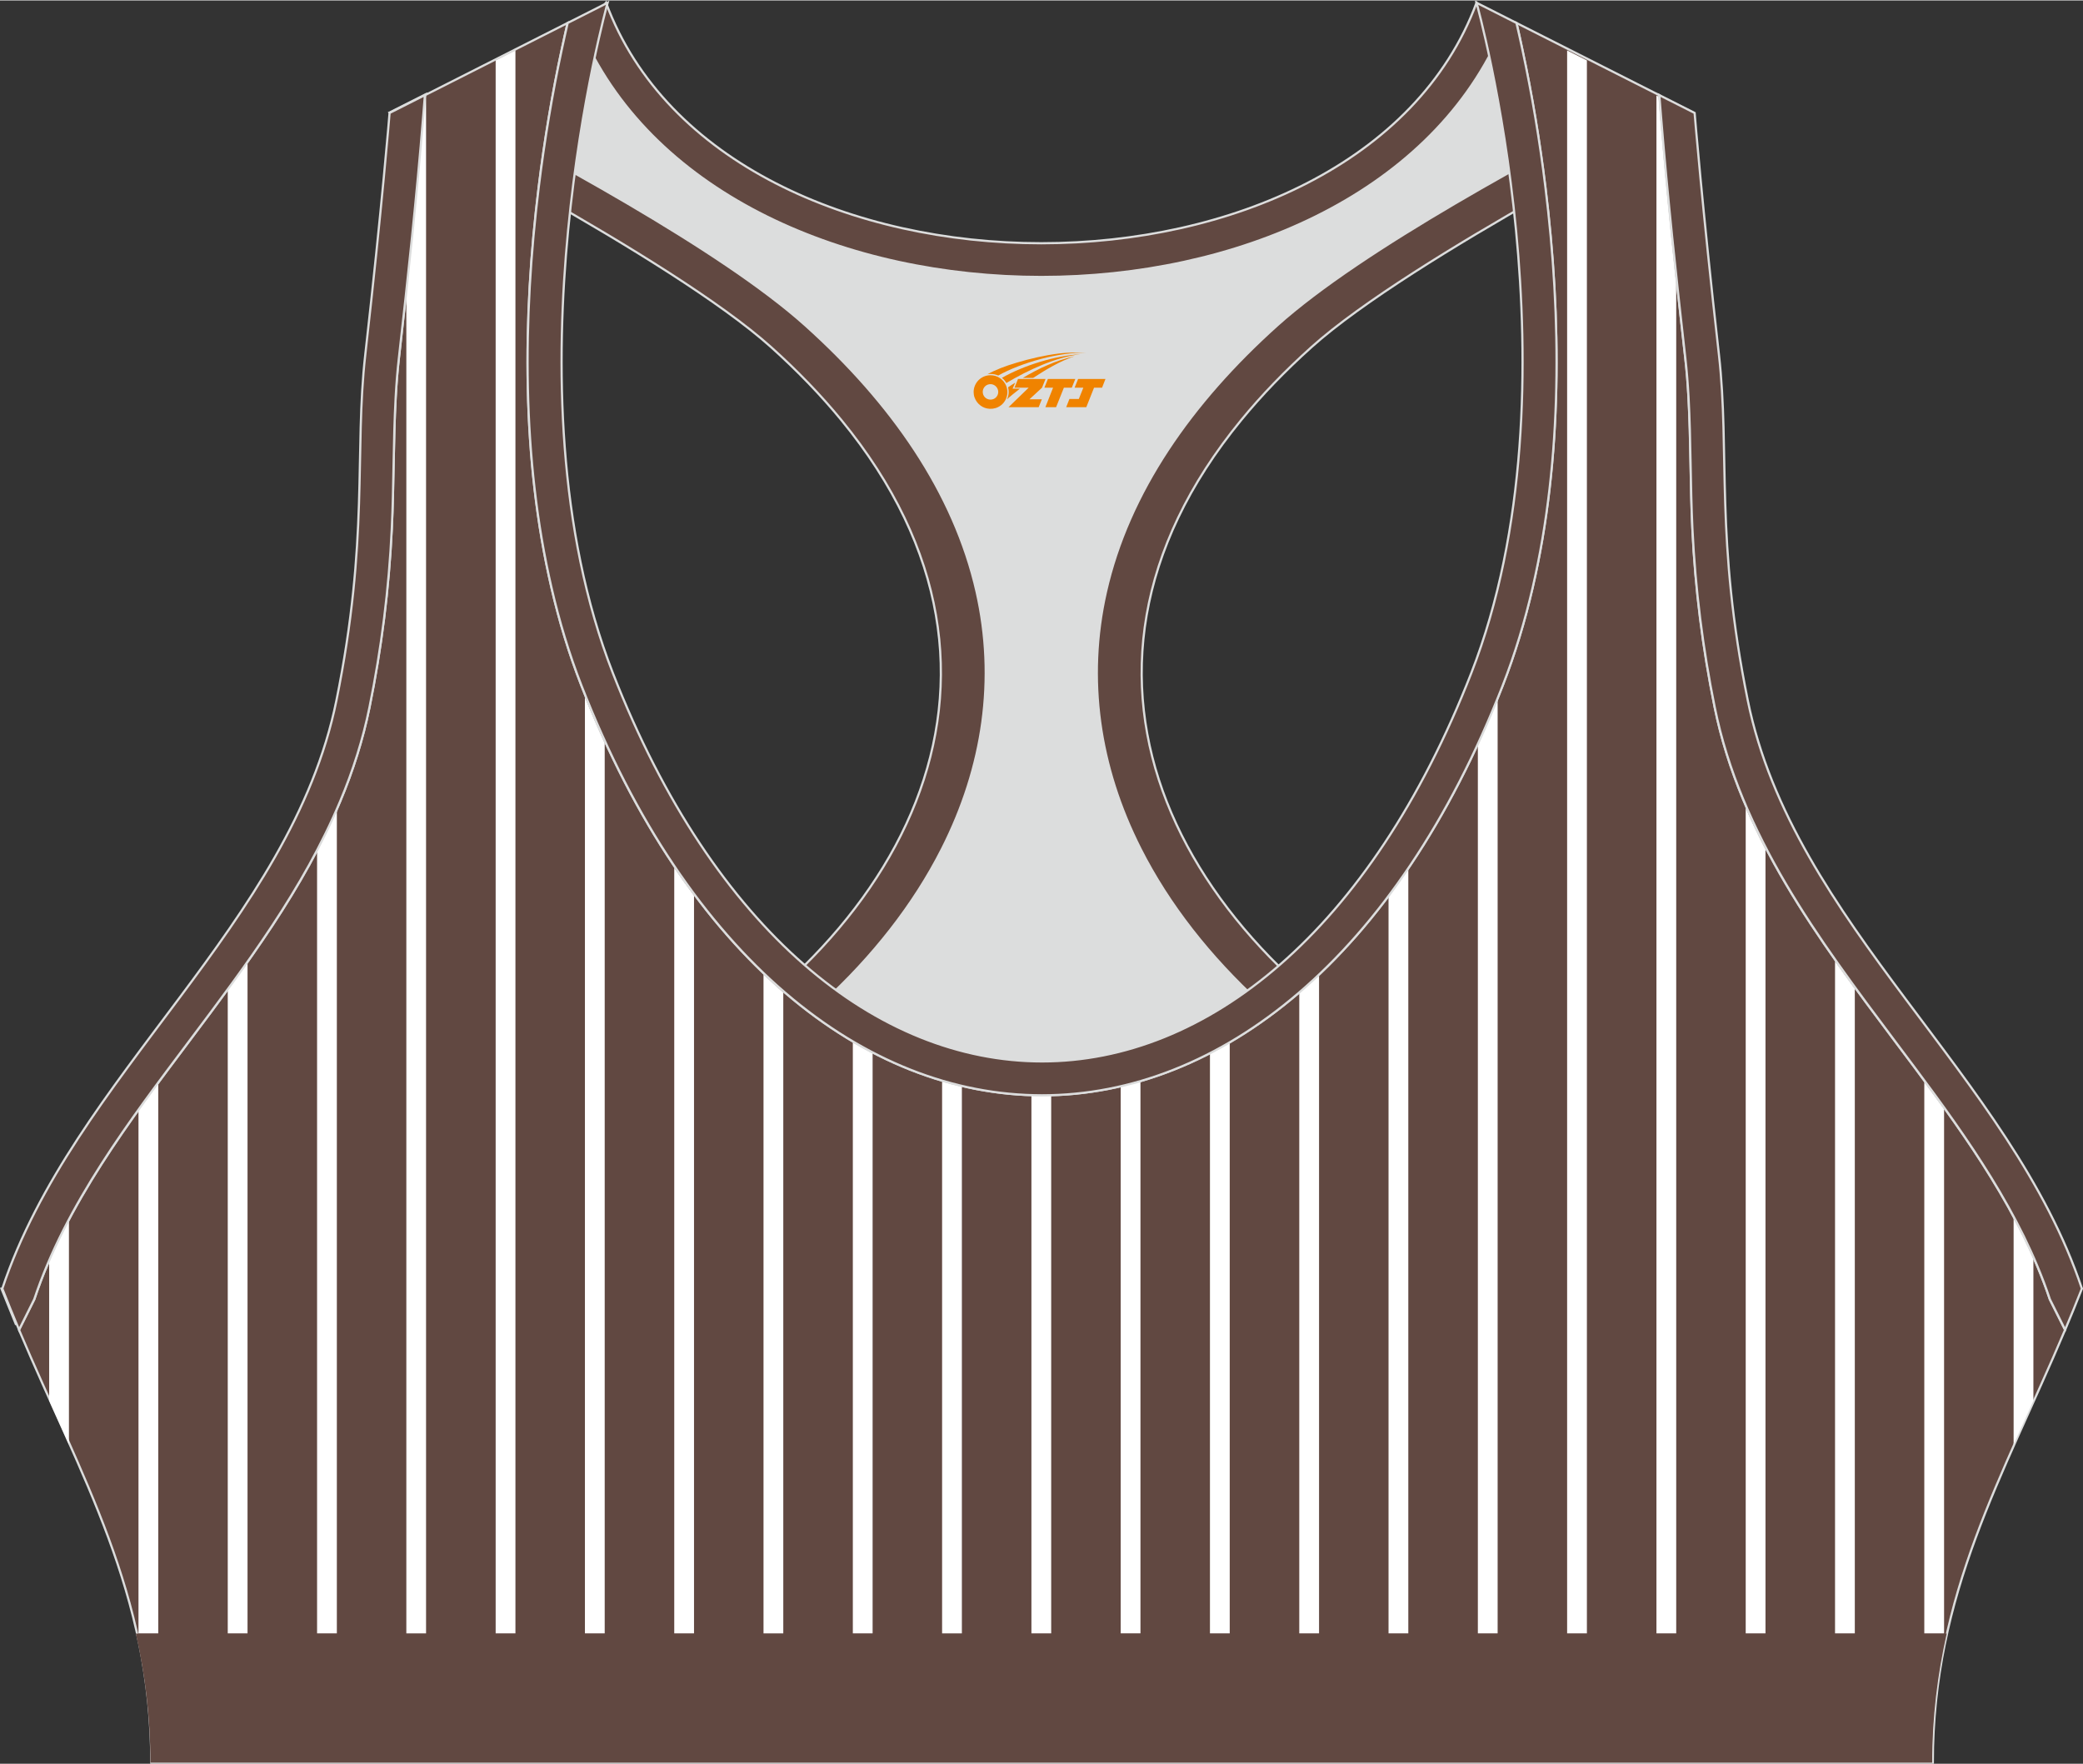 <?xml version="1.0" encoding="utf-8"?>
<!-- Generator: Adobe Illustrator 24.0.1, SVG Export Plug-In . SVG Version: 6.00 Build 0)  -->
<svg xmlns="http://www.w3.org/2000/svg" xmlns:xlink="http://www.w3.org/1999/xlink" version="1.1" id="_x37C_" x="0px" y="0px" width="378.8px" height="320.8px" viewBox="0 0 379.19 320.97" enable-background="new 0 0 379.19 320.97" xml:space="preserve">
<rect x="0" y="0" width="379.19" height="320.97" fill="#333333" stroke="none"/>
<path fill-rule="evenodd" clip-rule="evenodd" fill="#DCDDDD" stroke="#DCDDDD" stroke-width="0.4" stroke-miterlimit="22.926" d="  M273,6.29l17.98,22.16c-25.54,10.87-56.23,30.04-70.71,50.8c-32.4,46.43-10.24,75.86,14.32,100.87l-41.39,21.7h-7.28l-44-19.02  c25-17.9,45.4-49.89,22.12-98.22c-7.93-16.47-34.13-33.2-50.71-43.39c-5.93-3.64-19.59-5.53-25.85-8.95l18.63-25.95  C132.49,65.02,246.62,65.02,273,6.29z"/>
<path fill-rule="evenodd" clip-rule="evenodd" fill="#614841" stroke="#DCDDDD" stroke-width="0.4" stroke-miterlimit="22.926" d="  M2.87,240.91l-2.6-6.42c51.52-11.62,65.6-11.55,112.88-35.32c50.73-25.51,78.74-75.59,39.99-122.81c-3.65-4.45-7.9-8.88-12.78-13.26  C122.2,46.79,70.75,20.66,70.77,20.48l6.93-3.5c21.02,10.97,53.37,28.22,68.91,42.17c15.64,14.04,27.07,30.36,31.18,48.53  c3.58,15.82,1.29,31.76-6.29,46.73c-10.31,20.38-29.81,37.81-53.81,49.87c-19.59,9.85-39.06,18.38-61.09,24.77  C37.28,234.65,22.73,236.45,2.87,240.91z"/>
<path fill-rule="evenodd" clip-rule="evenodd" fill="#614841" stroke="#DCDDDD" stroke-width="0.4" stroke-miterlimit="22.926" d="  M376.24,240.91l2.6-6.42c-51.52-11.62-65.6-11.55-112.88-35.32c-50.73-25.51-78.74-75.59-39.99-122.81  c3.65-4.45,7.9-8.88,12.78-13.26c18.16-16.31,69.61-42.43,69.59-42.61l-6.93-3.5c-21.02,10.97-53.37,28.22-68.91,42.17  c-15.64,14.04-27.07,30.36-31.18,48.53c-3.58,15.82-1.29,31.76,6.29,46.73c10.32,20.38,29.81,37.81,53.81,49.87  c19.59,9.85,39.06,18.38,61.09,24.77C341.83,234.65,356.38,236.45,376.24,240.91z"/>
<path fill-rule="evenodd" clip-rule="evenodd" fill="#614841" stroke="#DCDDDD" stroke-width="0.4" stroke-miterlimit="22.926" d="  M268.79,0.42L273,6.29c-26.38,58.73-140.51,58.73-166.89,0l4.21-5.87C131.93,58.79,247.18,58.79,268.79,0.42z"/>
<path fill-rule="evenodd" clip-rule="evenodd" fill="#614841" stroke="#DCDDDD" stroke-width="0.4" stroke-miterlimit="22.926" d="  M276.06,4.1l25.99,13.14l0.3,3.74c1.19,14.72,2.78,29.49,4.44,44.15c0.27,2.36,0.45,4.72,0.58,7.09c0.43,7.96,0.33,15.96,0.71,23.94  c0.52,11,1.86,21.71,4.06,32.51c4.72,23.23,18.83,42.13,32.75,60.69c9.63,12.84,19.8,26.23,26.02,41.12  c0.82,1.96,1.57,3.94,2.24,5.96l2.78,5.55c-11.29,26.74-24.08,47.91-24.08,78.79h-161.9h-0.52H27.54  c0-30.88-12.79-52.05-24.08-78.79l2.78-5.55c5.77-17.32,17.42-32.62,28.26-47.07c10.28-13.71,20.77-27.68,27.43-43.59  c2.31-5.52,4.13-11.23,5.33-17.1c2.19-10.8,3.53-21.5,4.06-32.51c0.38-7.98,0.28-15.98,0.71-23.94c0.13-2.37,0.31-4.73,0.58-7.09  c1.66-14.67,3.25-29.44,4.44-44.15l0.3-3.74L103.33,4.1c-0.37,1.57-0.71,3.15-1.05,4.72c-1.78,8.29-3.18,16.7-4.21,25.11  c-2.94,23.88-3.13,49.46,2.32,72.98c1.4,6.06,3.2,12.03,5.46,17.83c38.83,99.41,128.85,99.41,167.68,0  c2.26-5.79,4.06-11.77,5.46-17.83c5.45-23.52,5.26-49.11,2.32-72.98c-1.04-8.42-2.43-16.82-4.21-25.11  C276.78,7.25,276.43,5.67,276.06,4.1z"/>

<path fill-rule="evenodd" clip-rule="evenodd" fill="#FFFFFF" d="M285.28,9.1l3.6,1.82v286.36h-3.6V9.1L285.28,9.1z M301.54,17.31  l0.38,0.19l0.3,3.74c0.82,10.13,1.83,20.28,2.92,30.4v245.64h-3.6V17.31L301.54,17.31z M317.79,147c1.11,2.56,2.31,5.07,3.6,7.54  v142.74h-3.6V147L317.79,147z M334.05,174.9c1.18,1.68,2.39,3.35,3.6,5.01v117.37h-3.6V174.9L334.05,174.9z M350.3,196.89  c1.21,1.63,2.41,3.27,3.6,4.93v95.46h-3.6V196.89L350.3,196.89z M366.56,221.71c1.29,2.43,2.5,4.89,3.6,7.4v25.77  c-1.22,2.7-2.42,5.36-3.6,8.01V221.71L366.56,221.71z M269.03,297.28v-162.1c1.24-2.71,2.44-5.5,3.6-8.37v170.47H269.03  L269.03,297.28z M252.77,297.28V162.94c1.22-1.63,2.42-3.31,3.6-5.05v139.39H252.77L252.77,297.28z M236.52,297.28v-116.7  c1.21-1.04,2.41-2.15,3.6-3.28v119.98H236.52L236.52,297.28z M220.26,297.28V191.67c1.21-0.63,2.41-1.29,3.6-1.99v107.6H220.26  L220.26,297.28z M204.01,297.28v-99.55c1.2-0.28,2.4-0.59,3.6-0.94v100.48H204.01L204.01,297.28z M187.76,297.28v-97.9  c1.2,0.03,2.4,0.03,3.6,0v97.9H187.76L187.76,297.28z M171.5,297.28V196.8c1.2,0.35,2.4,0.66,3.6,0.94v99.55H171.5L171.5,297.28z   M155.25,297.28v-107.6c1.19,0.7,2.39,1.37,3.6,1.99v105.61H155.25L155.25,297.28z M138.99,297.28V177.31  c1.19,1.13,2.39,2.23,3.6,3.28v116.7H138.99L138.99,297.28z M122.74,297.28V157.9c1.18,1.74,2.38,3.42,3.6,5.05v134.33H122.74  L122.74,297.28z M106.48,297.28V126.82c1.16,2.87,2.36,5.67,3.6,8.37v162.09H106.48L106.48,297.28z M90.23,297.28V10.92l3.6-1.82  v288.18H90.23L90.23,297.28z M73.97,297.28V51.58c1.09-10.11,2.1-20.24,2.91-30.34l0.3-3.74l0.38-0.19v279.98H73.97L73.97,297.28z   M57.72,297.28V154.55c1.29-2.47,2.49-4.98,3.6-7.55v150.28H57.72L57.72,297.28z M41.46,297.28V179.92c1.21-1.66,2.41-3.33,3.6-5.01  v122.37H41.46L41.46,297.28z M25.21,297.28v-95.47c1.19-1.66,2.39-3.3,3.6-4.93v100.4H25.21L25.21,297.28z M12.55,262.87  c-1.18-2.65-2.38-5.31-3.6-8v-25.78c1.1-2.51,2.3-4.97,3.6-7.4V262.87z"/>
<path fill-rule="evenodd" clip-rule="evenodd" fill="#614841" d="M189.54,320.77h-0.26H27.38c0-8.37-0.99-16.12-2.65-23.49h329.65  c-1.66,7.38-2.65,15.12-2.65,23.49H189.8H189.54L189.54,320.77z"/>
<path fill-rule="evenodd" clip-rule="evenodd" fill="#614841" stroke="#DCDDDD" stroke-width="0.4" stroke-miterlimit="22.926" d="  M267.81,122.5c20.47-52.41,0.98-122.08,0.98-122.08l7.27,3.68c0.37,1.57,0.71,3.15,1.05,4.72c1.78,8.29,3.18,16.7,4.21,25.11  c2.94,23.88,3.13,49.46-2.32,72.98c-1.4,6.06-3.2,12.03-5.46,17.83c-38.83,99.41-128.85,99.41-167.68,0  c-2.26-5.79-4.06-11.77-5.46-17.83c-5.45-23.52-5.26-49.11-2.32-72.98c1.04-8.42,2.43-16.82,4.21-25.11  c0.34-1.56,0.68-3.14,1.05-4.72l7.27-3.68c0,0-19.49,69.67,0.98,122.08C148.36,216.67,231.04,216.67,267.81,122.5L267.81,122.5z   M302.06,17.23l6.43,3.25c0,0,1.34,16.71,4.42,43.96c2.02,17.84-0.7,33.65,5.26,63c8.27,40.71,47.92,68.29,60.82,107.05  c-1,2.55-2.02,5.04-3.05,7.49l-2.78-5.55c-0.67-2.01-1.42-4-2.24-5.96c-6.22-14.89-16.39-28.28-26.02-41.12  c-13.92-18.56-28.03-37.46-32.75-60.69c-2.19-10.8-3.53-21.5-4.06-32.51c-0.38-7.98-0.28-15.98-0.71-23.94  c-0.13-2.37-0.31-4.73-0.58-7.09c-1.66-14.67-3.25-29.44-4.44-44.15L302.06,17.23L302.06,17.23z M3.47,241.98  c-1.03-2.45-2.05-4.94-3.05-7.49c12.9-38.76,52.55-66.34,60.82-107.05c5.96-29.36,3.24-45.16,5.26-63  c3.08-27.25,4.42-43.96,4.42-43.96l6.43-3.25l-0.3,3.74c-1.19,14.72-2.78,29.49-4.44,44.15c-0.27,2.36-0.45,4.72-0.58,7.09  c-0.43,7.96-0.33,15.96-0.71,23.94c-0.52,11-1.86,21.71-4.06,32.51c-1.19,5.87-3.01,11.58-5.33,17.1  c-6.66,15.91-17.14,29.88-27.43,43.59c-10.84,14.45-22.5,29.75-28.26,47.07L3.47,241.98z"/>
<g id="图层_x0020_1">
	<path fill="#F08300" d="M177.42,72.3c0.416,1.136,1.472,1.984,2.752,2.032c0.144,0,0.304,0,0.448-0.016h0.016   c0.016,0,0.064,0,0.128-0.016c0.032,0,0.048-0.016,0.08-0.016c0.064-0.016,0.144-0.032,0.224-0.048c0.016,0,0.016,0,0.032,0   c0.192-0.048,0.4-0.112,0.576-0.208c0.192-0.096,0.4-0.224,0.608-0.384c0.672-0.56,1.104-1.408,1.104-2.352   c0-0.224-0.032-0.448-0.08-0.672l0,0C183.26,70.42,183.21,70.25,183.13,70.07C182.66,68.98,181.58,68.22,180.31,68.22C178.62,68.22,177.24,69.59,177.24,71.29C177.24,71.64,177.3,71.98,177.42,72.3L177.42,72.3L177.42,72.3z M181.72,71.32L181.72,71.32C181.69,72.1,181.03,72.7,180.25,72.66C179.46,72.63,178.87,71.98,178.9,71.19c0.032-0.784,0.688-1.376,1.472-1.344   C181.14,69.88,181.75,70.55,181.72,71.32L181.72,71.32z"/>
	<polygon fill="#F08300" points="195.75,68.9 ,195.11,70.49 ,193.67,70.49 ,192.25,74.04 ,190.3,74.04 ,191.7,70.49 ,190.12,70.49    ,190.76,68.9"/>
	<path fill="#F08300" d="M197.72,64.17c-1.008-0.096-3.024-0.144-5.056,0.112c-2.416,0.304-5.152,0.912-7.616,1.664   C183,66.55,181.13,67.27,179.78,68.04C179.98,68.01,180.17,67.99,180.36,67.99c0.48,0,0.944,0.112,1.36,0.288   C185.82,65.96,193.02,63.91,197.72,64.17L197.72,64.17L197.72,64.17z"/>
	<path fill="#F08300" d="M183.19,69.64c4-2.368,8.88-4.672,13.488-5.248c-4.608,0.288-10.224,2-14.288,4.304   C182.71,68.95,182.98,69.27,183.19,69.64C183.19,69.64,183.19,69.64,183.19,69.64z"/>
	<polygon fill="#F08300" points="201.24,68.9 ,200.62,70.49 ,199.16,70.49 ,197.75,74.04 ,197.29,74.04 ,195.78,74.04 ,194.09,74.04    ,194.68,72.54 ,196.39,72.54 ,197.21,70.49 ,195.62,70.49 ,196.26,68.9"/>
	<polygon fill="#F08300" points="190.33,68.9 ,189.69,70.49 ,187.4,72.6 ,189.66,72.6 ,189.08,74.04 ,183.59,74.04 ,187.26,70.49    ,184.68,70.49 ,185.32,68.9"/>
	<path fill="#F08300" d="M195.61,64.76c-3.376,0.752-6.464,2.192-9.424,3.952h1.888C190.5,67.14,192.84,65.71,195.61,64.76z    M184.81,69.58C184.18,69.96,184.12,70.01,183.51,70.42c0.064,0.256,0.112,0.544,0.112,0.816c0,0.496-0.112,0.976-0.32,1.392   c0.176-0.16,0.32-0.304,0.432-0.4c0.272-0.24,0.768-0.64,1.6-1.296l0.32-0.256H184.33l0,0L184.81,69.58L184.81,69.58L184.81,69.58z"/>
</g>
</svg>